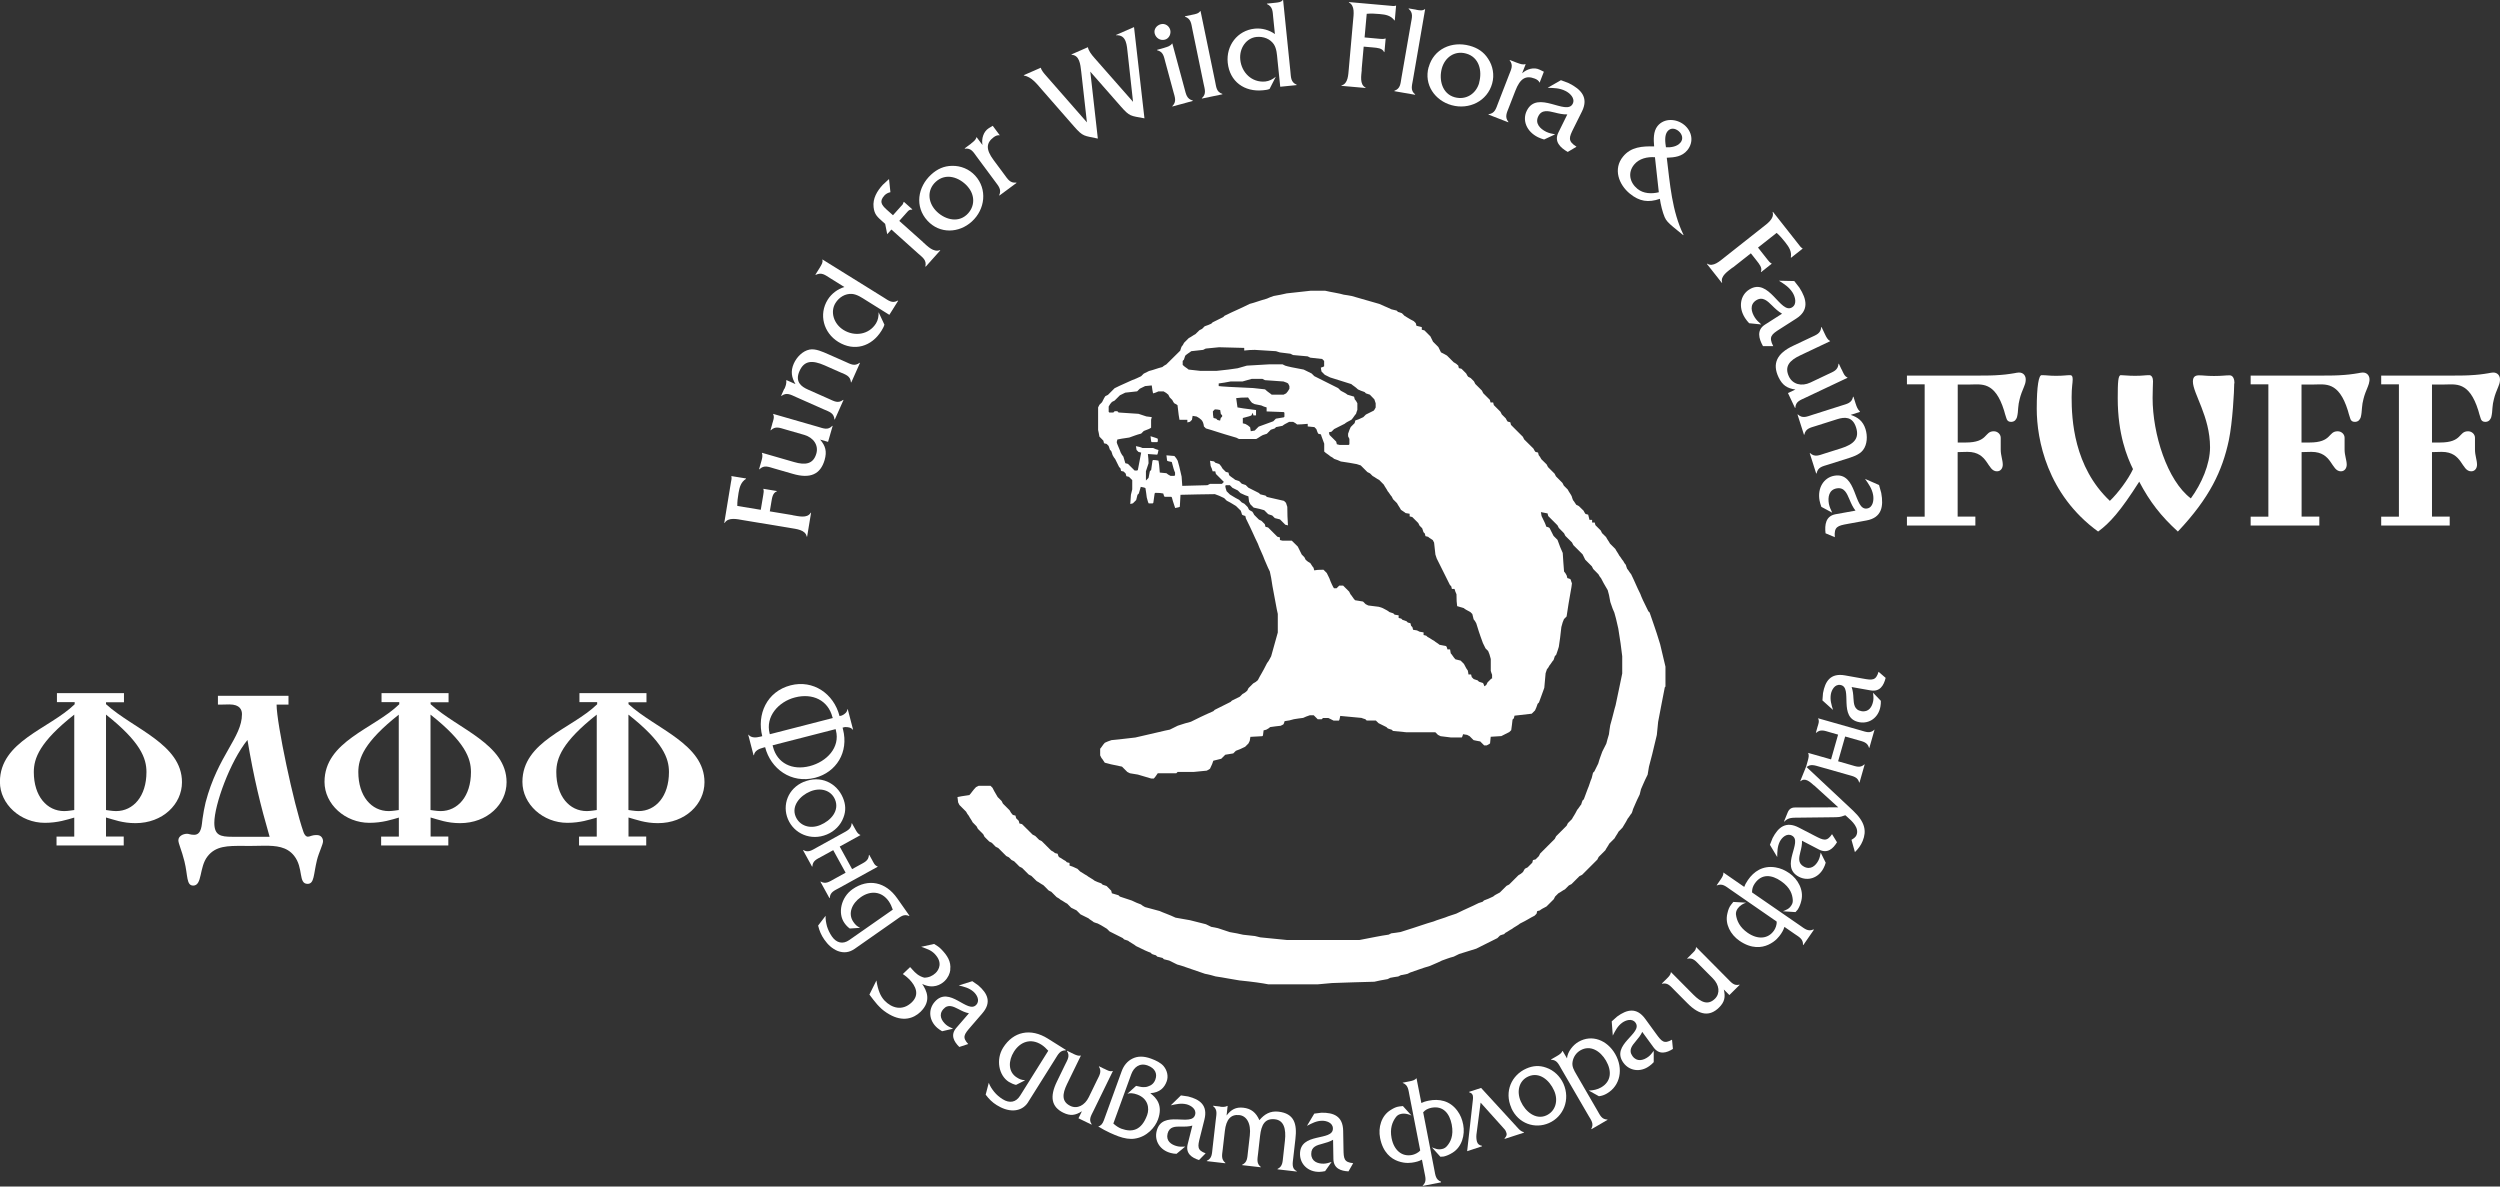 <?xml version="1.0" encoding="UTF-8"?> <svg xmlns="http://www.w3.org/2000/svg" xmlns:xlink="http://www.w3.org/1999/xlink" id="Layer_1" viewBox="0 0 512 243"><rect x="0" y="0" width="512" height="243" fill="#333333" stroke="none"/><defs><style>.cls-1{clip-path:url(#clippath);}.cls-2{fill:none;}.cls-2,.cls-3{stroke-width:0px;}.cls-4{clip-path:url(#clippath-1);}.cls-3{fill:#fff;}</style><clipPath id="clippath"><rect class="cls-2" y="0" width="512" height="243"></rect></clipPath><clipPath id="clippath-1"><rect class="cls-2" y="0" width="512" height="242.877"></rect></clipPath></defs><g class="cls-1"><g class="cls-4"><path class="cls-3" d="M305.462,138.94c-.268.269-.537.538-.806.807-.084.168-.168.352-.269.537-.134.084-.269.185-.403.269-.09-.358-.18-.582-.269-.672-.269-.084-.538-.185-.824-.269-.084-.084-.168-.168-.268-.269-.269-.084-.538-.168-.807-.269-.134-.134-.269-.268-.403-.403-.034-.168-.084-.353-.135-.538h-.537c-.034-.268-.068-.537-.135-.806-.168-.179-.431-.633-.79-1.361-.218-.219-.453-.437-.672-.672-.353-.085-.722-.185-1.075-.269-.404-.404-.672-.958-.958-1.227-.034-.269-.084-.538-.135-.807h-.537c-.09-.358-.179-.582-.269-.672-.454-.084-.891-.168-1.361-.269-.269-.269-.807-.537-1.093-.806-.537-.269-.806-.538-1.361-.807-.084-.084-.168-.151-.268-.252-.169-.033-.353-.084-.538-.134v-.538c-.269-.034-.538-.084-.807-.134-.168-.085-.353-.169-.538-.269-.268-.034-.537-.084-.806-.135-.034-.185-.084-.353-.135-.538-.084-.084-.168-.168-.268-.268-.034-.168-.084-.353-.135-.538-.168-.034-.353-.084-.538-.135-.084-.084-.168-.168-.268-.268-.269-.084-.538-.168-.807-.269-.084-.084-.168-.185-.269-.269-.185-.034-.353-.084-.538-.135v-.537c-.268-.034-.537-.084-.823-.135-.084-.084-.168-.168-.269-.269-.269-.084-.538-.168-.806-.268-.18-.18-.633-.449-1.362-.807-.268-.084-.537-.168-.806-.269-.723-.084-1.429-.168-2.151-.269-.168-.084-.353-.168-.538-.269-.168-.168-.353-.352-.538-.537-.537-.084-1.075-.168-1.63-.269-.403-.403-.672-.958-.941-1.227-.084-.168-.168-.353-.268-.538-.404-.403-.824-.806-1.227-1.226h-.807c-.168.168-.353.353-.537.537h-.538c-.135-.134-.672-1.226-.941-2.033-.168-.353-.353-.722-.538-1.092-.218-.219-.454-.454-.672-.672-.907,0-1.54.045-1.899.134-.034-.168-.067-.353-.134-.538-.269-.268-.538-.806-.672-.957-.359-.18-.673-.404-.942-.673-.084-.168-.168-.352-.268-.537l-.538-.538c-.269-.538-.538-1.092-.807-1.63-.403-.386-.806-.79-1.226-1.21h-1.899c-.168-.033-.353-.084-.538-.134v-.538c-.168-.034-.353-.084-.521-.134-.622-.622-1.26-1.261-1.899-1.899-.168-.034-.353-.084-.537-.135-.034-.168-.084-.353-.135-.537-.218-.219-.454-.437-.672-.673-.168-.067-.353-.168-.538-.268-.319-.32-.622-.622-.958-.958-.179-.359-.313-.583-.403-.672-.358-.18-.582-.314-.672-.404-.067-.168-.168-.353-.269-.538-.218-.218-.437-.453-.672-.672-.168-.084-.353-.168-.538-.269-.168-.168-.353-.352-.538-.537-1.092-.538-1.361-.807-1.898-1.093-.219-.218-.437-.436-.673-.672-.179-.537-.268-.901-.268-1.092,0,0,.084-.084.134-.135h.807c.168.168.353.353.537.538.353.168.723.353,1.093.538.168.185.352.353.537.538.728.358,1.272.582,1.63.672.034.353.084.723.135,1.092.084.168.185.353.269.538.218.218.453.437.672.672.907.179,1.63.359,2.167.538.269.269.538.538.807.806.269.068.538.168.823.269.169.168.353.353.538.538.353.084.706.168,1.059.269.353.353.722.722,1.092,1.092.168.034.353.067.538.135-.09-1.266-.135-2.532-.135-3.798-.084-.269-.168-.538-.268-.824-.135-.134-.269-.268-.404-.403-1.159-.269-2.319-.538-3.512-.806-.084-.084-.168-.168-.269-.269-.353-.084-.722-.168-1.092-.269-.084-.084-.168-.168-.269-.269-.722-.353-1.428-.723-2.167-1.092-.169-.168-.353-.353-.538-.538-.269-.084-.538-.185-.807-.269-.168-.168-.353-.353-.538-.538-.268-.084-.537-.168-.823-.269-.269-.269-.807-.538-1.227-.941-.033-.168-.084-.353-.134-.538-.168-.034-.353-.084-.538-.134-.218-.218-.437-.437-.672-.672-.179-.358-.403-.672-.672-.941-.269-.084-.538-.168-.807-.269-.084-.084-.168-.168-.269-.269-.268-.034-.537-.084-.823-.134.034.353.084.723.135,1.075.179.358.313.723.403,1.092h.538c.033.168.084.353.134.538.538.538,1.092,1.075,1.63,1.63-.134.134-.269.269-.403.403h-2.437c-.168.084-.353.168-.538.269-1.714.034-3.411.084-5.142.135-.033-.622-.084-1.26-.134-1.899-.359-1.624-.627-2.711-.807-3.26-.179-.358-.403-.678-.672-.958-.538-.034-1.092-.084-1.63-.134.034.353.084.723.135,1.092.089.09.408.179.957.269.269,1.087.493,1.809.673,2.168v.538s-.084.084-.135.134h-.806c-.359-.179-.633-.358-.824-.538-.437-.034-.89-.084-1.361-.135-.09-1.266-.179-2.078-.269-2.437-.358-.09-.722-.135-1.092-.135,0,0-.084.084-.135.135-.084.622-.168,1.26-.268,1.899-.084.084-.168.168-.269.269-.084.454-.168.891-.269,1.361-.168.168-.353.353-.538.538v-1.899c.168-.538.353-1.092.538-1.63,0-.538-.045-1.171-.135-1.899.622.034,1.261.084,1.899.135.09-.09.18-.409.269-.958-.358-.09-.722-.224-1.092-.403h-2.168c-.358-.168-.812-.297-1.361-.386.034.252.084.521.135.79.134.135.268.269.403.403.168.034.353.067.538.135-.219,1.159-.437,2.353-.673,3.529-.033.034-.084.084-.134.134h-.538c-.437-.454-.89-.891-1.361-1.361-.168-.034-.353-.084-.538-.134-.134-.437-.268-.891-.403-1.361-.179-.179-.358-.448-.538-.807-.269-.807-.823-1.882-.823-2.151.034-.168.084-.353.134-.538.359-.09,1.171-.224,2.437-.403.823-.269,1.361-.538,2.437-.807.168-.168.352-.353.537-.538.807-.269,1.361-.538,1.496-.672v-1.63c.033-.168.084-.353.134-.538-.353-.034-.722-.084-1.092-.135-.538-.168-1.092-.353-1.63-.538-1.361-.084-2.722-.168-4.067-.269-.067-.084-.168-.168-.268-.269h-.538s-.168.168-.269.269h-.823s-.084-.084-.135-.134v-1.092c.179-.358.403-.672.672-.941.168-.084.353-.185.538-.269.353-.353.723-.723,1.092-1.092.353-.168.723-.353,1.093-.538.806-.084,1.63-.168,2.436-.269.168-.168.353-.353.538-.538.353-.168.722-.353,1.092-.538.454-.034.891-.084,1.361-.134.09.728.179,1.272.269,1.63.359-.09.723-.224,1.092-.403h1.076c.358.179.678.403.958.672.084.168.168.353.269.538.168.168.352.353.537.538.179.358.314.583.404.672.358.179.582.314.672.403.179,1.624.313,2.621.403,2.991h1.613v.538c.168-.034.353-.084.538-.134.134-.135.269-.269.403-.403.034-.269.084-.538.135-.807.268.034.537.084.823.134.358.179.678.403.958.672.28.269.459.723.538,1.361.134.134.268.269.403.403,1.899.538,2.436.807,6.234,1.899.168.084.353.168.538.269h3.529c.537-.269.806-.538,1.361-.807.269-.084.538-.168.823-.269.269-.269.538-.538.807-.823.269-.084.538-.168.806-.269.084-.084.168-.168.269-.269.437-.084.891-.168,1.328-.269.179-.179.633-.448,1.361-.807h.806c.359.179.633.358.824.538.538,0,1.26-.045,2.168-.134v.538c.437.034.89.084,1.361.134.134.135.269.269.403.403.179.549.314.868.403.958.168.034.353.084.538.134.134.538.403,1.075.672,1.899v1.613c.403.403.958.672,1.227.958.358.179.627.358.806.538.549.179,1.003.358,1.362.538,1.265.179,2.352.358,3.26.538.268.084.537.168.823.269.437.454.891.891,1.361,1.361.168.067.353.168.538.269.168.168.353.353.538.538.52.269.789.538,1.344.807.302.319.622.622.941.958.269.538.538.807.806,1.361.269.269.538.807.824,1.092.084.168.168.353.269.538.269.269.537.538.806.807.269.537.538.823.807,1.361.134.134.672.403.958.672.269.034.537.084.823.134v.538c.168.034.353.084.538.135.403.403.806.806,1.227,1.226.084.168.168.353.268.538.168.168.353.353.538.538.084.269.168.537.269.806.084.084.168.168.269.269.033.168.084.353.134.538.168.034.353.084.538.134.269.269.823.538.958.672.084.169.168.353.269.521.084.807.168,1.63.269,2.437.084.269.168.538.268.807.891,1.798,1.798,3.596,2.706,5.427.084.084.185.185.269.269.033.168.067.353.134.538h.538c.09.358.224.722.403,1.092,0,1.087.045,1.899.135,2.437.453.134.89.269,1.361.403.179.179.627.448,1.344.807.134.134.269.268.403.403.084.353.168.722.269,1.092.179.179.359.448.538.807.823,2.722,1.092,3.243,1.361,4.049.168.353.353.723.538,1.093.168.168.353.353.538.537.179.359.358.902.537,1.63v2.437c.067.269.168.538.269.807v.823M250.278,85.335s-.168.185-.269.269c-.033.168-.084.353-.134.538-.168-.034-.353-.084-.538-.134-.084-.084-.168-.168-.269-.269-.168-.034-.353-.084-.537-.134-.09-.358-.135-.812-.135-1.361.135-.135.269-.269.403-.403.359,0,.723.045,1.093.134.033.269.084.538.134.807.084.084.168.185.269.269v.269M249.589,79.067v-.538c.728-.09,1.541-.224,2.437-.403h2.436c.622-.168,1.261-.353,1.899-.538h2.168c.168.084.353.168.538.269,1.26.084,2.52.168,3.781.269.537.179.857.314.957.403.084.185.168.353.269.538v.538c-.179.358-.403.678-.672.958-.168.084-.353.168-.538.269h-2.419c-.269-.269-.807-.538-1.361-1.092-.807-.084-1.63-.168-2.437-.269-4.156-.179-6.509-.314-7.058-.403ZM257.235,85.067v-1.092c-2.173-.269-3.439-.448-3.798-.538-.084-.622-.168-1.26-.268-1.899.537-.09,1.349-.134,2.436-.134.135.134.403.689.807,1.092.168.084.353.168.537.269.437.084.891.168,1.362.269.358.179.722.314,1.092.403v.823c1.159.034,2.319.084,3.512.134.033.034.084.084.134.134v.807s-.084.084-.134.135c-.521.084-1.059.185-1.613.269-.168.168-.353.353-.538.538-.823.269-1.361.538-2.991,1.092-.269.269-.538.538-.807.807-.269.034-.537.084-.806.134-.034-.269-.084-.538-.135-.807-.269-.269-.588-.493-.958-.672-.168-.034-.353-.084-.537-.134v-1.092c1.086-.269,1.674-.448,1.764-.538.084-.185.168-.353.269-.538.034.168.084.353.134.538h.538ZM281.752,83.42c-.179.358-.314.583-.403.672-.521.269-1.076.538-1.613.807-.168.168-.353.353-.538.538-.728.358-1.272.583-1.63.672-.034.168-.084.353-.135.538-.268.269-.537.538-.806.807-.179.358-.359.812-.538,1.361v.538c.084.168.168.353.269.538v1.092s-.067.084-.134.134h-1.899c-.168-.034-.353-.084-.538-.134-.034-.168-.084-.353-.134-.538-.437-.454-.891-.891-1.362-1.361-.033-.168-.084-.353-.134-.538.168-.034.353-.084.538-.134.168-.185.353-.353.537-.538.723-.353,1.429-.723,2.168-1.092.179-.179.633-.448,1.361-.807.404-.403.672-.958.958-1.227.067-.269.168-.538.269-.807v-1.361c-.179-.358-.358-.627-.538-.807-.033-.168-.084-.353-.134-.538-.454-.135-.891-.269-1.361-.403-.18-.179-.633-.448-1.361-.807-.168-.168-.353-.353-.538-.538-1.63-.823-3.26-1.63-4.89-2.453-.168-.168-.353-.353-.538-.538-.538-.269-1.092-.538-1.63-.806-1.994-.358-3.26-.627-3.797-.807-.169-.084-.353-.168-.538-.269h-2.689c-1.529.084-3.058.168-4.621.269-.622.168-1.26.353-1.899.538-1.086.179-2.532.358-4.335.538h-3.26c-.807-.084-1.63-.185-2.437-.269-.269-.269-.823-.538-1.21-.958v-.807s.152-.168.252-.269c.084-.269.168-.538.269-.807.404-.403.958-.672,1.227-.924.807-.084,1.63-.168,2.437-.269.168-.084.352-.168.537-.269.891-.084,1.798-.168,2.723-.269,1.697.034,3.428.084,5.158.134v.538c.728-.09,1.451-.134,2.168-.134,1.428.084,2.89.168,4.335.269.253.084.521.151.79.252.723.084,1.429.168,2.168.269.168.067.353.168.538.269.991.084,1.983.168,2.991.269.168.067.353.168.538.269.806.084,1.629.168,2.436.269.135.135.269.269.403.403v1.092c-.089.09-.313.179-.672.269.034.269.067.538.135.806.218.218.453.454.672.672.353.185.722.353,1.092.538,1.428.437,2.89.891,4.335,1.361.269.269.807.538,1.362,1.092.358.179.812.358,1.361.538,0,0,.168.168.269.269.268.084.537.168.806.269.303.319.622.622.924.958.084.269.168.538.269.807v.807M341.087,140.604v-4.067c-.37-1.546-.739-3.075-1.092-4.604-1.059-3.512-1.345-4.05-2.151-6.487-.101-.1-.202-.201-.269-.268-.908-1.804-1.451-2.98-1.63-3.529-.824-1.63-1.092-2.437-1.899-4.067-.269-.269-.538-.823-.807-1.092-.1-.269-.201-.538-.268-.807-.18-.179-.359-.448-.538-.806-.269-.269-.538-.807-.807-1.093-.269-.537-.537-.823-.806-1.361-.37-.369-.74-.739-1.093-1.092-.268-.521-.537-.79-.806-1.344-.269-.269-.538-.538-.824-.807-.1-.201-.201-.37-.268-.538-.37-.369-.74-.739-1.093-1.092-.05-.185-.101-.37-.134-.538h-.538v-.537h-.538c-.1-.37-.184-.74-.268-1.076-.185-.05-.37-.101-.538-.134-.09-.09-.224-.314-.403-.672-.337-.336-.639-.639-.958-.941-.202-.101-.37-.202-.538-.269-.134-.135-.403-.672-.672-.958-.101-.269-.202-.538-.269-.807-.269-.537-.538-.806-.807-1.361-.268-.269-.537-.537-.806-.806-.101-.185-.202-.37-.269-.538-.454-.47-.891-.907-1.344-1.361-.101-.202-.202-.37-.269-.538-.471-.47-.908-.907-1.361-1.361-.101-.202-.185-.37-.269-.538-.37-.37-.74-.739-1.093-1.075-.179-.358-.358-.633-.537-.823-.051-.185-.101-.37-.135-.538-.201-.067-.369-.101-.537-.135-.09-.09-.224-.314-.404-.672-.638-.639-1.277-1.26-1.899-1.882-.1-.202-.184-.37-.268-.538-.824-.807-1.63-1.63-2.437-2.437-.05-.185-.101-.37-.134-.538-.185-.05-.37-.101-.538-.134-.09-.09-.224-.314-.403-.672-.269-.269-.538-.538-.807-.807-.101-.185-.202-.37-.269-.538-.47-.47-.907-.907-1.361-1.361-.05-.202-.101-.37-.134-.538h-.538c-.067-.185-.101-.37-.135-.538-.47-.47-.907-.907-1.361-1.361-.101-.202-.201-.37-.269-.538-.47-.47-.907-.907-1.361-1.361-.101-.202-.185-.37-.269-.538-.235-.235-.47-.47-.672-.672-.168-.101-.353-.202-.521-.269-.089-.09-.224-.314-.403-.672-.336-.336-.639-.638-.958-.958-.185-.05-.369-.101-.538-.134-.067-.202-.1-.37-.134-.538-.269-.269-.582-.493-.941-.672-.47-.47-.907-.907-1.361-1.361-.403-.235-.807-.454-1.227-.655-.201-.37-.369-.739-.537-1.092-.37-.37-.74-.739-1.093-1.092-.185-.37-.369-.739-.537-1.092-.404-.403-.807-.807-1.227-1.227-.202-.051-.37-.101-.538-.135v-.538c-.37-.101-.739-.202-1.092-.269-.067-.185-.101-.37-.135-.538-.134-.134-.268-.269-.403-.403-1.075-.538-1.361-.807-1.899-1.092-.201-.185-.369-.37-.537-.538-.269-.101-.538-.202-.807-.269-.101-.101-.202-.202-.269-.269-.37-.101-.739-.185-1.092-.269-1.092-.538-1.899-.806-2.437-1.092-1.899-.538-3.797-1.075-5.679-1.63-.538-.101-1.093-.202-1.63-.269-.807-.269-2.723-.538-3.798-.807h-2.991c-1.63.185-3.26.37-4.89.538-.728.179-1.625.358-2.689.538-.538.179-.991.358-1.361.538-1.899.538-2.437.807-3.529,1.075-2.168,1.092-2.991,1.361-5.159,2.437-.1.101-.201.202-.268.269-.74.37-1.462.739-2.168,1.075-.101.101-.202.202-.269.269-.359.179-.812.358-1.361.538-.202.202-.37.37-.538.538-.202.101-.37.185-.538.269-.269.269-.537.538-.823.806-.538.269-.807.538-1.361.807-.336.336-.639.639-.958.958-.168.358-.342.627-.521.806-.101.269-.202.538-.269.807-.958.958-1.899,1.899-2.856,2.823-.359.179-.628.358-.807.538-1.092.269-1.63.538-2.722.807-.37.185-.74.37-1.093.538-.201.202-.369.37-.537.538-.728.358-1.361.633-1.899.823-1.092.538-1.899.807-3.529,1.63-.47.47-.907.907-1.361,1.361-.202.101-.37.202-.538.269-.089.09-.313.499-.672,1.227-.202.185-.37.37-.538.538-.1.202-.201.37-.269.538v4.621c.101.47.202.907.269,1.361.269.269.538.538.807.823.05.185.101.37.134.538.202.05.37.101.538.134.134.135.269.269.403.403.101.269.185.538.269.79.101.101.202.185.269.269.101.269.202.538.269.807.179.358.358.633.538.823.269.538.537,1.075.806,1.63.101.101.202.202.269.269.051.202.101.37.135.538.201.067.369.101.537.135.135.134.269.269.404.403.05.202.1.37.134.538.185.05.37.101.538.134.235.235.47.47.672.672v1.899c-.101.369-.185.739-.269,1.092-.05.638-.101,1.277-.134,1.899.184-.067.369-.101.537-.135.236-.235.471-.47.672-.672.101-.37.202-.739.269-1.075l.269-.269c.135-.471.269-.908.404-1.361.537.09.857.179.957.269.101.638.202,1.277.269,1.898.179.729.314,1.137.404,1.227h.806s.101-.101.135-.134c.1-.639.201-1.277.268-1.899.051-.067.101-.101.135-.135.728,0,1.271.045,1.63.135.089.358.179.582.269.672h1.361l.134.134c.269,1.093.538,1.63.672,2.168.549-.089.869-.179.958-.269.051-.806.101-1.63.135-2.436,2.352-.068,4.688-.101,7.04-.135.549.18,1.182.448,1.899.807.202.202.37.37.538.538,1.092.537,1.361.806,1.899,1.092.336.336.638.638.958.941.101.269.201.538.269.823.089.09.313.18.672.269.05.202.101.37.134.538,1.361,2.722,1.63,3.529,2.437,5.142.269.823,1.092,2.436,1.361,3.26.269.538.538,1.361,1.092,2.436.179.729.359,1.726.538,2.992.538,2.705.823,4.621,1.092,5.696v3.798c-.47,1.63-.907,3.26-1.361,4.873-.358.717-.633,1.171-.823,1.361-1.076,2.168-1.361,2.437-1.899,3.529-.269.269-.588.493-.958.672l-.958.958c-.101.185-.202.37-.269.538-.269.268-.588.492-.958.672-.201.185-.369.369-.537.537-.538.269-1.093.538-1.63.807-.101.101-.185.202-.269.269-1.092.538-2.168,1.092-3.26,1.63-.101.101-.185.185-.269.269-.538.269-1.361.537-4.604,2.167-.728.18-1.625.449-2.689.807-.538.269-1.092.538-1.63.807-1.361.252-2.168.521-7.058,1.613-1.63.201-3.26.37-4.889.538-.549.179-1.003.358-1.362.537-.403.404-.672.941-.957,1.227v1.361c.1.202.201.37.268.538.269.269.538.823.673.958.549.179,1.725.448,3.528.806.37.37.74.74,1.093,1.092.201.101.369.202.537.269.538.101,1.093.185,1.63.269.908.269,1.815.538,2.723.807h.537c.404-.403.673-.941.807-1.076h3.798l.269-.269h3.243c.907-.1,1.815-.184,2.722-.268.358-.18.582-.314.672-.404.359-.728.583-1.271.672-1.63.538-.134,1.092-.269,1.63-.403.269-.269.538-.538.824-.823.537-.101,1.092-.185,1.63-.269.201-.202.369-.37.537-.538.538-.179,1.171-.454,1.899-.823.235-.236.471-.471.672-.672.101-.185.202-.37.269-.538.051-.269.101-.538.135-.824.823-.05,1.63-.1,2.436-.134.051-.067.101-.101.135-.134.067-.37.1-.723.134-1.059.202-.051.37-.101.538-.135.358-.179.627-.358.806-.537.723-.101,1.429-.202,2.151-.269l.538-.269c.09-.09.179-.314.269-.672.728-.09,1.361-.224,1.899-.403.638-.101,1.277-.202,1.899-.269.358-.18.812-.359,1.361-.538h.806c.269.269.555.538.824.823h.806c.101-.1.202-.201.269-.269h1.092c.37.202.74.37,1.076.538h1.092c.09-.089.179-.409.269-.958,1.462.135,2.907.269,4.335.404.269.101.538.201.807.269l.269.268h1.882c.185.185.37.37.538.538.537.269,1.092.538,1.63.807.1.101.184.201.268.269.269.1.538.201.807.268.101.101.185.168.269.253.907.1,1.815.184,2.705.268h5.966l.537.538c.202.101.37.202.538.269.74.101,1.445.185,2.168.269h2.168c.089-.09.179-.314.268-.672.269.05.538.1.824.134.168.101.353.202.521.269.269.269.538.538.806.807.471.1.908.201,1.362.268.268.269.537.538.806.807h.538c.358-.179.582-.314.672-.403.05-.471.101-.908.134-1.361.74-.051,1.446-.101,2.168-.135.538-.269,1.092-.538,1.63-.823.135-.135.269-.269.403-.387.101-.739.202-1.462.269-2.167.101-.101.185-.202.269-.269.051-.202.101-.37.135-.538,1.176-.134,2.369-.269,3.528-.403.236-.236.471-.471.673-.672.179-.359.358-.813.537-1.362.101-.1.185-.201.269-.268.269-.807.538-1.362,1.092-2.992.101-1.008.185-1.999.269-2.991.101-.269.185-.537.269-.806.179-.18.359-.448.538-.807.269-.269.538-.823.823-1.092.101-.269.185-.538.269-.807.101-.101.185-.201.269-.269.202-.537.37-1.075.538-1.63.179-1.086.353-2.436.521-4.049.179-.728.358-1.272.537-1.63.185-.185.37-.37.538-.538.538-3.798,1.092-6.234,1.092-6.789-.1-.269-.201-.538-.269-.806-.089-.09-.313-.18-.672-.269-.05-.202-.1-.37-.134-.538-.179-.358-.359-.627-.538-.807-.101-1.277-.201-2.537-.269-3.797-.347-.728-.705-1.625-1.075-2.689-.269-.269-.538-.538-.807-.807-.269-.537-.537-1.092-.823-1.63-.09-.089-.314-.179-.672-.268-.09-.359-.409-1.081-.958-2.168-.051-.269-.101-.538-.135-.807.471.101.908.185,1.362.269.05.202.1.37.134.538.639.638,1.277,1.277,1.899,1.899.101.201.202.369.269.537.369.37.722.74,1.075,1.093.101.185.185.369.269.537.471.454.907.891,1.361,1.345.101.201.185.369.269.538.639.638,1.277,1.277,1.899,1.898.185.37.37.74.538,1.093.47.47.907.907,1.361,1.361.101.201.201.369.269.537.369.37.739.74,1.075,1.093.179.358.359.627.538.806.823,1.63,1.092,1.899,1.361,2.437.179.538.358,1.35.538,2.436.358,1.087.633,1.81.823,2.168.179.549.448,1.636.807,3.26.358,2.162.627,4.056.806,5.68v3.529c-.538,2.436-.806,4.066-1.361,6.52-.269.823-.538,2.167-1.092,4.066-.101.639-.202,1.261-.269,1.882-.202.639-.37,1.277-.538,1.899-.269.538-.538,1.092-.823,1.63-.269.807-.538,1.361-.824,2.437-.268.537-.537,1.092-.806,1.63-.101.1-.202.201-.269.269-.101.369-.202.739-.269,1.092-.269.538-.538,1.63-.806,2.168-.269.806-.538,1.361-.807,2.167-.101.101-.202.202-.269.269-.101.269-.202.538-.269.807-.269.269-.538.806-.823,1.092-.538,1.092-.807,1.361-1.076,1.899-.269.269-.537.538-.823.823-.101.202-.185.37-.269.538-.722.722-1.428,1.428-2.151,2.151-.101.201-.185.369-.269.538l-2.991,2.991c-.101.201-.201.369-.269.537-.235.236-.47.471-.672.673-.185.05-.369.1-.538.134-.067.202-.1.37-.134.538-.336.336-.639.638-.958.958-.201.1-.369.184-.538.268-.089.09-.224.314-.403.673-.269.268-.582.492-.941.672-.638.638-1.277,1.277-1.899,1.899-.185.1-.369.201-.537.268-.471.471-.908.908-1.362,1.362-.728.358-1.181.632-1.361.823-.728.358-1.361.627-1.898.806-.101.101-.185.202-.269.269-.269.101-.538.185-.824.269-1.63.824-2.42,1.092-4.587,2.168-.538.185-1.092.37-1.63.538-.538.269-2.437.789-2.991,1.058-1.899.538-2.437.807-6.789,2.168-.639.101-1.277.202-1.899.269-.185.101-.37.202-.538.269-1.899.269-2.991.537-5.948,1.092h-14.922c-1.798-.185-3.613-.37-5.411-.538-.37-.101-.739-.201-1.092-.269-.824-.1-1.63-.184-2.437-.268-.728-.18-1.636-.359-2.722-.538-.824-.269-1.63-.538-2.437-.807-.47-.101-.907-.201-1.361-.269-.37-.184-.739-.369-1.092-.537-1.092-.269-2.168-.538-3.26-.824-.992-.168-1.983-.353-2.958-.521-1.092-.537-2.722-1.092-3.26-1.361-1.008-.269-1.999-.538-2.991-.806-.358-.18-.633-.359-.823-.538-.538-.179-1.171-.448-1.899-.807-.807-.269-1.63-.537-2.436-.806-.101-.101-.185-.202-.269-.269-.471-.135-.908-.269-1.361-.403-.051-.202-.101-.37-.135-.538-.336-.336-.638-.639-.958-.958-.269-.101-.537-.185-.806-.269-.101-.101-.185-.201-.269-.269-.549-.179-1.003-.358-1.361-.537-.269-.269-1.345-.807-1.613-1.076-.538-.269-.824-.538-1.362-.823-.201-.185-.369-.37-.537-.538-.728-.359-1.272-.583-1.63-.672v-.538c-.185-.067-.37-.101-.538-.134-.101-.101-.185-.202-.269-.269-.538-.269-.807-.538-1.361-.807-.09-.089-.179-.313-.269-.672-.202-.05-.37-.101-.538-.134-.179-.18-.448-.359-.806-.538-.639-.639-1.277-1.277-1.899-1.899-.202-.101-.37-.202-.538-.269-.269-.269-.538-.538-.806-.806-.202-.101-.37-.185-.538-.269-.739-.723-1.462-1.429-2.168-2.151-.201-.067-.37-.101-.538-.135-.067-.201-.1-.369-.134-.537-.202-.185-.37-.37-.538-.538-.05-.202-.101-.37-.134-.538-.202-.067-.37-.101-.538-.134-.269-.269-.493-.588-.672-.958-.471-.471-.907-.907-1.361-1.361l-.269-.538c-.269-.269-.538-.538-.807-.806-.268-.538-.537-.824-1.058-1.899-.135-.135-.269-.269-.404-.404h-2.436c-.185.101-.37.202-.538.269-.672.672-.958,1.227-1.361,1.63-1.266.179-2.078.314-2.437.404.051.369.101.739.135,1.092.101.185.202.369.269.537.47.471.907.908,1.361,1.362.179.358.358.633.538.823.268.538.537.807.806,1.361.269.269.538.555.807.824.101.168.201.352.269.52.369.37.739.74,1.092,1.093.101.185.202.369.269.537.336.337.638.639.958.958.201.101.369.202.537.269.269.269.538.538.79.807.202.101.37.201.538.269.538.537,1.092,1.092,1.63,1.63.201.1.37.184.538.268.201.185.369.37.537.538.202.101.37.185.538.269.37.37.739.739,1.092,1.092.185.101.37.185.538.269.47.471.907.908,1.361,1.361l.538.269c.37.37.739.739,1.092,1.076.538.268.807.537,1.361.823.37.37.74.739,1.092,1.092.202.101.37.185.538.269.37.37.74.739,1.092,1.092.359.18.628.359.807.538.538.269.807.538,1.361.807.269.269.538.537.807.823.369.185.739.37,1.092.538l.823.823c.538.269,1.093.538,1.63.807.252.269.79.521,1.076.79.269.1.538.201.806.268,1.093.538,1.362.807,1.899,1.093.202.185.37.369.538.537.907.471,1.815.908,2.705,1.362.101.1.202.184.269.268.269.101.538.185.807.269.269.269,1.361.807,1.63,1.093,1.445.728,2.442,1.181,2.991,1.361.101.1.185.201.269.268.269.101.538.202.823.269.101.101.202.202.269.269.37.101.739.185,1.092.269.101.101.202.202.269.269.37.101.74.202,1.092.269.538.269,1.076.538,1.63.806,1.093.269,1.614.538,5.68,1.899.908.179,1.63.359,2.168.538,1.899.269,2.991.538,4.89.823,2.705.269,4.604.538,5.965.807h10.015c1.009-.101,2-.185,2.992-.269,2.89-.101,5.78-.202,8.67-.269.729-.179,1.636-.358,2.723-.537.201-.101.369-.202.537-.269.538-.101,1.093-.202,1.63-.269.185-.101.37-.185.538-.269.471-.101.907-.185,1.361-.269.185-.101.37-.185.538-.269,1.63-.538,2.168-.806,4.066-1.361.538-.269,1.362-.538,2.437-1.092.807-.269,1.361-.538,2.437-.807.369-.201.739-.369,1.092-.538,1.176-.369,2.352-.739,3.512-1.092,1.462-.739,2.907-1.462,4.335-2.167.185-.202.37-.37.538-.538.269-.101.538-.202.823-.269.101-.101.202-.185.269-.269.538-.269.824-.538,1.361-.807.269-.268,1.362-.806,1.63-1.092,1.63-.79,1.899-1.075,2.992-1.613.134-.134.268-.269.403-.403.05-.202.101-.37.134-.538.185-.05.37-.101.538-.134.179-.18.633-.449,1.361-.807l1.496-1.496c.1-.201.185-.369.269-.537.235-.236.47-.471.672-.672.537-.269.789-.538,1.344-.807.269-.269.538-.538.807-.807.201-.1.369-.201.537-.268.538-.538,1.093-1.093,1.63-1.63.185-.101.37-.185.538-.269,1.042-1.042,2.101-2.101,3.126-3.126.1-.202.201-.37.268-.538.471-.47.908-.907,1.362-1.361.268-.537.537-.823.806-1.361.37-.37.74-.739,1.092-1.092.269-.538.538-.807.807-1.361.269-.269.538-.538.807-.824.268-.521.537-.789,1.092-1.882.269-.269.538-.823.806-1.092.101-.269.202-.538.269-.823.269-.538.538-1.361,1.361-2.991.101-.37.202-.74.269-1.093.269-.537.538-1.361,1.361-2.974.101-.538.185-1.092.269-1.63.359-1.266.896-3.434,1.613-6.503.101-.908.185-1.798.269-2.689.538-2.991.807-4.066,1.361-7.057l.135-.168Z"></path><path class="cls-3" d="M235.894,90.561s-.084-.084-.134-.135c-.034-.353-.084-.723-.135-1.092.908.269,1.406.448,1.496.538v.538s-.084.084-.135.135h-1.092"></path><path class="cls-3" d="M11.578,171.338h3.63v-3.898c-1.445.42-3.378,1.075-6.033,1.075-4.957,0-9.192-3.798-9.192-8.385,0-8.335,10.133-10.856,15.308-15.897v-.437h-3.63v-1.848h13.729v1.882h-3.68v.386c5.596,5.092,15.56,8.167,15.56,15.981,0,4.487-3.932,8.385-9.528,8.385-2.655,0-4.453-.722-6.033-1.159v3.898h3.63v1.832h-13.762v-1.832M15.208,146.351c-7.091,5.595-8.284,8.939-8.284,11.762,0,4.957,2.689,7.999,6.234,7.999.773,0,1.966-.218,2.05-.218v-19.543ZM21.711,165.894c.084,0,1.277.218,2.05.218,3.546,0,6.234-3.042,6.234-7.999,0-2.823-1.193-6.15-8.284-11.762v19.543Z"></path><path class="cls-3" d="M38.263,170.75c.42,0,.723.218,1.496.218,1.579,0,1.546-2.1,1.714-3.243.168-1.193.387-2.386.638-3.411,2.521-9.629,7.444-13.292,7.444-18.048,0-.857-.387-1.999-2.571-1.999-.521,0-.992.033-1.58.033h-.773v-1.798h14.451v1.798h-2.437c0,3.849,3.512,20.434,5.512,26.114.084.252.387.941.891.941s.689-.336,1.832-.336c.941,0,1.277.722,1.277,1.277,0,.638-.857,2.302-1.244,3.848-.723,2.957-.521,4.873-1.916,4.873-1.966,0-.773-3.243-2.773-5.764-1.496-1.882-3.714-2.05-6.033-2.05-1.496,0-2.958.084-4.453.034-3.075,0-5.562-.034-7.259,2.184-1.714,2.218-1.025,5.949-2.907,5.949-1.445,0-1.075-2.05-1.798-4.957-.554-2.269-1.244-3.63-1.244-4.319,0-.89,1.025-1.327,1.714-1.327M55.218,171.372c-1.882-6.504-3.209-11.931-4.537-19.829-3.546,4.369-6.789,13.292-6.789,16.972,0,2.571,1.277,2.857,3.68,2.857h7.646Z"></path><path class="cls-3" d="M78.054,171.338h3.63v-3.898c-1.445.42-3.378,1.075-6.033,1.075-4.957,0-9.192-3.798-9.192-8.385,0-8.335,10.133-10.856,15.308-15.897v-.437h-3.63v-1.848h13.729v1.882h-3.68v.386c5.596,5.092,15.561,8.167,15.561,15.981,0,4.487-3.932,8.385-9.528,8.385-2.655,0-4.453-.722-6.033-1.159v3.898h3.63v1.832h-13.762v-1.832M81.684,146.351c-7.091,5.595-8.301,8.939-8.301,11.762,0,4.957,2.689,7.999,6.234,7.999.773,0,1.966-.218,2.05-.218v-19.543M88.17,165.894c.084,0,1.277.218,2.05.218,3.546,0,6.234-3.042,6.234-7.999,0-2.823-1.193-6.15-8.284-11.762v19.543Z"></path><path class="cls-3" d="M118.586,171.338h3.629v-3.898c-1.462.42-3.377,1.075-6.032,1.075-4.958,0-9.192-3.798-9.192-8.385,0-8.335,10.133-10.856,15.308-15.897v-.437h-3.629v-1.848h13.728v1.882h-3.68v.386c5.596,5.092,15.561,8.167,15.561,15.981,0,4.487-3.932,8.385-9.528,8.385-2.655,0-4.453-.722-6.033-1.159v3.898h3.63v1.832h-13.762v-1.832M122.215,146.351c-7.091,5.595-8.284,8.939-8.284,11.762,0,4.957,2.689,7.999,6.234,7.999.773,0,1.966-.218,2.05-.218v-19.543ZM128.718,165.894c.084,0,1.277.218,2.05.218,3.546,0,6.235-3.042,6.235-7.999,0-2.823-1.193-6.15-8.301-11.762v19.543h.016Z"></path><path class="cls-3" d="M390.541,107.651v-1.832h3.63v-27.104h-3.63v-1.798h15.006c1.193,0,2.605,0,4.234-.134.639-.034,1.278-.134,1.916-.218.303-.05.605-.084.857-.135.303-.05.605-.134.891-.134.907-.034,1.546.638,1.411,1.714-.033.387-.168.807-.336,1.193-.336.807-.689,1.664-.89,2.521-.168.605-.252,1.193-.303,1.798-.033.639-.084,1.277-.252,1.933-.168.437-.42.891-1.109.941-.773.05-.975-.42-1.109-.891-.168-.47-.303-.992-.42-1.412-1.882-6.066-4.655-5.344-6.974-5.344h-2.52v11.88h1.63c4.654,0,3.764-2.302,5.763-2.302.773,0,1.412.605,1.412,1.327v2.437c0,1.193.42,2.134.42,3.075,0,.723-.42,1.361-1.193,1.361-2.05,0-1.714-3.983-6.033-3.983-.521,0-1.546.05-2.016.05v13.208h3.629v1.831h-14.014v.017Z"></path><path class="cls-3" d="M457.572,78.463c0,1.496-.336,8.032-1.109,11.712-1.328,6.234-3.899,11.763-10.435,18.686-3.462-3.159-5.731-6.066-7.915-10.217-3.848,6.066-6.066,8.503-8.419,10.217-10.469-7.612-12.569-18.888-12.569-25.139,0-4.789.437-6.89.991-6.89,1.076,0,1.496.134,2.958.134,1.579,0,2.1-.134,2.856-.134.471,0,.555.336.555.907,0,.689-.218,1.546-.218,3.63,0,4.487.436,14.233,7.83,21.206,1.58-1.495,3.764-4.369,4.739-6.503-1.193-2.437-3.126-7.091-3.126-14.502,0-3.378.084-4.739.639-4.739.689,0,1.361.134,2.907.134,1.63,0,2.016-.134,2.907-.134.504,0,.773.554.773,1.244,0,.773-.084,1.664-.084,3.428,0,7.394,2.991,16.922,7.831,20.568,2.184-2.991,3.932-6.974,3.932-10.469,0-6.335-3.512-11.023-3.512-13.46,0-1.025.521-1.277,1.277-1.277.857,0,1.445.135,3.041.135,1.714,0,2.269-.135,3.21-.135.722,0,.991.807.991,1.664l-.05-.05v-.017Z"></path><path class="cls-3" d="M460.933,107.651v-1.832h3.629v-27.104h-3.629v-1.798h15.006c1.193,0,2.604,0,4.234-.134.639-.034,1.277-.134,1.933-.218.302-.05.605-.084.857-.135.302-.05.605-.134.89-.134.891-.034,1.546.638,1.412,1.714-.051.387-.168.807-.336,1.193-.336.807-.689,1.664-.891,2.521-.168.605-.252,1.193-.302,1.798-.051.639-.084,1.277-.252,1.933-.168.437-.437.891-1.109.941-.773.05-.992-.42-1.109-.891-.168-.47-.303-.992-.421-1.412-1.882-6.066-4.654-5.344-6.973-5.344h-2.521v11.88h1.63c4.655,0,3.764-2.302,5.781-2.302.773,0,1.411.605,1.411,1.327v2.437c0,1.193.437,2.134.437,3.075,0,.723-.437,1.361-1.193,1.361-2.05,0-1.714-3.983-6.033-3.983-.52,0-1.545.05-2.016.05v13.208h3.63v1.831h-14.032l-.033.017Z"></path><path class="cls-3" d="M487.668,107.651v-1.832h3.63v-27.104h-3.63v-1.798h15.006c1.193,0,2.604,0,4.234-.134.639-.034,1.277-.134,1.916-.218.303-.05.605-.084.857-.135.303-.05.605-.134.891-.134.89-.034,1.546.638,1.411,1.714-.033.387-.168.807-.336,1.193-.336.807-.689,1.664-.89,2.521-.169.605-.253,1.193-.303,1.798-.034.639-.084,1.277-.252,1.933-.168.437-.437.891-1.109.941-.773.05-.992-.42-1.109-.891-.168-.47-.303-.992-.42-1.412-1.882-6.066-4.655-5.344-6.974-5.344h-2.52v11.88h1.629c4.655,0,3.765-2.302,5.764-2.302.773,0,1.412.605,1.412,1.327v2.437c0,1.193.42,2.134.42,3.075,0,.723-.42,1.361-1.193,1.361-2.05,0-1.714-3.983-6.033-3.983-.504,0-1.529.05-1.999.05v13.208h3.629v1.831h-14.014l-.017.017Z"></path><path class="cls-3" d="M162.309,105.517c1.177.185,3.008.722,3.714-.504h.084l-.806,4.89h-.084c-.236-1.412-2.168-1.563-3.328-1.765l-9.729-1.613c-1.16-.202-3.025-.655-3.747.571h-.084l1.361-8.267c.084-.454.201-.874.101-1.244v-.084l2.991.487v.084c-1.042.655-1.328,1.697-1.53,2.89-.151.907-.268,1.798-.252,2.655l4.806.79.521-3.109c.068-.37.135-.79.017-1.109v-.084l2.739.454v.084c-.84.269-.974,1.361-1.109,2.167l-.319,1.916,4.671.773-.017.017Z"></path><path class="cls-3" d="M158.142,86.831c.185-.639.521-1.395.202-1.983v-.084l9.158,2.638c1.159.336,2.05.756,2.941-.185h.084l-.941,3.277-1.63-.47c1.109,1.294,1.428,2.42.924,4.184-.857,2.941-2.941,3.882-6.503,2.84l-3.848-1.109c-1.16-.336-2.05-.756-2.991.168h-.085l.471-1.647c.168-.571.319-1.193.118-1.647v-.084l6.587,1.899c2.302.672,3.932.437,4.554-1.731.487-1.68-.538-3.26-2.471-3.831l-3.848-1.109c-1.193-.336-2.05-.756-3.008.168h-.067l.37-1.311-.017.017Z"></path><path class="cls-3" d="M160.646,79.656c.235-.521.454-1.092.386-1.748l.034-.067,1.848.823c-.789-1.344-1.041-2.605-.352-4.184.588-1.327,1.798-2.605,3.243-2.89,1.243-.235,2.705.47,3.831.958l3.462,1.529c1.109.487,1.898,1.025,2.957.218l.067.034-1.781,3.999-.067-.034c-.118-1.311-1.076-1.563-2.151-2.033l-3.226-1.428c-2.555-1.126-4.201-1.008-5.159,1.159-.975,2.184.353,3.193,1.747,3.798l4.235,1.882c1.109.487,1.899,1.025,2.958.218l.067.034-1.781,3.999-.068-.034c-.117-1.328-1.075-1.563-2.184-2.05l-5.68-2.521c-1.109-.487-1.932-1.025-2.991-.235l-.067-.034.638-1.428.034.034Z"></path><path class="cls-3" d="M167.956,54.702c.302-.504.638-1.025.453-1.496l.034-.067,12.519,7.78c1.025.638,1.764,1.294,2.907.638l.067.05-1.798,2.873-4.739-2.958c-.89-.554-1.831-1.227-2.907-1.327-1.394-.101-2.655.689-3.394,1.882-1.092,1.764-.387,4.235,1.647,5.495,2.235,1.395,5.192,1.008,6.654-1.327.437-.706.555-1.462.538-2.302l1.193,2.554c-.134.454-.353.823-.605,1.244-2.016,3.243-5.579,4.319-8.872,2.268-2.992-1.865-4.017-5.612-2.135-8.637.773-1.227,2.034-2.184,3.412-2.588l-2.941-1.832c-1.008-.622-1.714-1.26-2.924-.655l-.067-.05.958-1.529v-.017Z"></path><path class="cls-3" d="M189.011,49.577c.958.857,2.151,2.151,3.495,1.647l.067.05-2.991,3.344-.067-.05c.286-1.294-.538-1.815-1.428-2.605l-5.529-4.957-.857.958-.42-2.117-.454-.403c-1.109-.991-1.747-1.479-1.915-3.008-.202-1.798.706-3.294,1.865-4.571l1.294-1.21.286,2.705c-.504.118-.874.302-1.227.672-1.042,1.159-.689,1.865.47,2.907l1.278,1.143,1.999-2.235.185-.454.05-.067,1.731,1.546-.05.067c-.403-.067-.706.134-.958.437l-1.664,1.865,4.857,4.335h-.017Z"></path><path class="cls-3" d="M189.935,45.191c-2.638-2.873-1.999-6.907.773-9.444,1.227-1.126,2.605-1.764,4.268-1.781,1.782-.05,3.529.672,4.739,2,2.538,2.773,2.05,6.906-.672,9.393-2.638,2.42-6.604,2.571-9.108-.168ZM198.136,38.15c-1.698-1.865-4.42-2.806-6.487-.924-1.781,1.63-1.647,4.083-.05,5.848,1.613,1.764,4.402,2.705,6.369.924,1.781-1.63,1.747-4.1.168-5.831v-.017Z"></path><path class="cls-3" d="M198.892,29.378c.47-.353.974-.756,1.058-1.227l.068-.05,1.193,1.596c-.236-1.294.201-2.756,1.294-3.445l.806-.487,1.445,1.949c-.437-.084-.857.101-1.226.37-1.597,1.193-1.647,2.521-.051,4.688l2.185,2.941c.722.975,1.193,1.832,2.47,1.68l.05.067-3.495,2.588-.05-.067c.537-1.21-.168-1.882-.874-2.857l-3.714-5.008c-.722-.975-1.142-1.832-2.436-1.664l-.051-.067,1.345-.992-.017-.017Z"></path><path class="cls-3" d="M224.871,28.387c-2.891-.622-3.025-.353-4.89-2.47l-6.671-7.629c-.992-1.143-2.051-2.537-3.613-2.823l-.034-.067,3.495-1.529c.135.588.706,1.21,1.042,1.596l8.402,9.595-1.159-10.318c-.185-1.647-.37-3.411-1.983-3.529l-.034-.067,3.378-1.479c.117.672.605,1.378,1.411,2.285l7.831,8.906-1.092-9.931c-.185-1.563-.202-3.848-2.37-3.697l-.033-.067,3.697-1.613,2.134,18.686c-2.874-.538-2.991-.336-4.857-2.453l-6.234-7.108,1.546,13.729.034-.017Z"></path><path class="cls-3" d="M238.566,8.121c-.941.252-1.832-.319-2.084-1.244-.235-.891.404-1.697,1.244-1.916.857-.235,1.697.319,1.932,1.143.219.823-.218,1.781-1.075,2.017M238.499,9.768c.605-.168,1.21-.353,1.546-.857h.05l2.487,9.209c.319,1.159.437,2.134,1.697,2.47v.084l-4.184,1.143v-.084c.924-.924.521-1.815.202-2.991l-1.63-6.016c-.32-1.176-.404-2.117-1.697-2.437v-.084l1.512-.42.017-.017Z"></path><path class="cls-3" d="M244.212,3.013c.605-.118,1.277-.235,1.58-.739h.084l2.974,14.384c.252,1.193.252,2.168,1.495,2.571v.084l-4.201.874v-.084c.958-.857.605-1.781.353-2.958l-2.302-11.158c-.235-1.159-.269-2.134-1.512-2.571v-.084l1.546-.319h-.017Z"></path><path class="cls-3" d="M261.234.559c.589-.067,1.21-.118,1.462-.554h.084l1.496,14.653c.118,1.21.067,2.184,1.277,2.689v.084l-3.361.336-.571-5.562c-.101-1.042-.151-2.201-.723-3.109-.773-1.159-2.167-1.664-3.562-1.529-2.067.202-3.579,2.285-3.327,4.671.269,2.621,2.369,4.722,5.125,4.453.823-.084,1.495-.454,2.151-.975l-1.277,2.504c-.437.185-.874.218-1.345.269-3.797.386-6.822-1.764-7.225-5.646-.353-3.495,1.966-6.604,5.528-6.974,1.445-.151,2.975.269,4.134,1.109l-.353-3.445c-.118-1.176-.05-2.134-1.277-2.705v-.084l1.781-.185h-.017Z"></path><path class="cls-3" d="M278.895,14.271c-.1,1.176-.487,3.058.773,3.663v.084l-4.94-.437v-.084c1.395-.336,1.395-2.268,1.512-3.462l.874-9.83c.101-1.176.437-3.058-.857-3.697v-.084l8.335.739c.454.034.874.134,1.243,0h.084l-.268,3.008h-.084c-.723-.991-1.782-1.193-2.992-1.294-.907-.084-1.814-.134-2.671-.05l-.437,4.84,3.125.286c.37.034.807.067,1.109-.067h.084l-.252,2.773h-.084c-.336-.823-1.428-.857-2.235-.941l-1.932-.168-.42,4.705.033.017Z"></path><path class="cls-3" d="M290.053,2.005c.605.101,1.261.252,1.731-.118h.084l-2.504,14.502c-.201,1.193-.554,2.117.454,2.941v.084l-4.251-.739v-.084c1.243-.437,1.243-1.428,1.445-2.621l1.949-11.225c.202-1.159.521-2.084-.471-2.941v-.084l1.58.269-.017.017Z"></path><path class="cls-3" d="M292.591,13.767c1.025-3.764,4.755-5.394,8.385-4.403,1.613.437,2.89,1.26,3.781,2.655.991,1.462,1.327,3.344.84,5.075-.992,3.63-4.739,5.428-8.284,4.453-3.445-.941-5.714-4.201-4.739-7.78M302.925,16.926c.672-2.437,0-5.243-2.689-5.965-2.335-.639-4.335.79-4.957,3.075-.621,2.302.067,5.176,2.638,5.881,2.336.638,4.403-.723,5.025-2.974l-.017-.017Z"></path><path class="cls-3" d="M310.756,12.877c.554.218,1.159.42,1.613.252l.084.034-.723,1.848c.975-.891,2.437-1.311,3.596-.739l.857.42-.873,2.252c-.152-.403-.538-.672-.975-.84-1.848-.723-3.008-.05-3.983,2.47l-1.327,3.411c-.437,1.126-.908,1.983-.101,2.991l-.034.067-4.066-1.58.034-.067c1.31-.185,1.512-1.143,1.949-2.268l2.252-5.814c.436-1.126.924-1.949.117-2.958l.034-.067,1.563.605-.017-.017Z"></path><path class="cls-3" d="M321.057,31.109c-1.513-.874-2.824-2.117-1.899-3.966l1.831-3.714c-.857.034-1.747-.168-2.604-.387-1.261-.302-2.639-.672-3.344.773-.723,1.445.353,2.554,1.613,3.176.554.269,1.176.403,1.848.521l-2.268,1.059c-.42-.118-.874-.286-1.26-.47-2.37-1.176-3.244-3.495-2.286-5.428,2.151-4.369,8.15,1.126,9.41-1.428.555-1.126-.621-2.201-1.495-2.621-1.21-.605-2.37-.605-3.647-.639l2.723-1.563,1.596.605c2.537,1.26,4.117,2.941,2.722,5.781l-1.747,3.512c-.925,1.848-1.21,2.571.621,3.731l-1.781,1.059h-.033Z"></path><path class="cls-3" d="M342.532,46.35c-.706-.571-1.311-1.143-1.613-1.882-.42-.975-.824-2.605-.975-3.747-2.386.823-4.184.538-6.15-1.059-2.285-1.865-3.462-5.075-1.395-7.595,1.63-2,3.932-2.134,6.369-2.084-.118-1.378-.202-3.058.706-4.184,1.378-1.68,3.881-1.512,5.461-.218,1.596,1.311,2.016,3.478.639,5.176-1.093,1.328-2.605,1.479-4.218,1.546.655,5.361,1.058,10.939,3.428,15.796l-.051.067-2.201-1.798M338.936,32.201c-1.58-.118-3.243.269-4.268,1.512-1.361,1.664-.891,3.68.672,4.957,1.227,1.008,2.907,1.059,4.386.706l-.79-7.175ZM344.162,29.21c.639-.773.353-1.748-.386-2.369-.723-.588-1.63-.723-2.269.05-.672.807-.471,2.319-.319,3.277,1.042.05,2.302-.134,2.974-.975v.017Z"></path><path class="cls-3" d="M354.816,54.803c-.925.739-2.554,1.748-2.118,3.075l-.067.051-3.058-3.882.067-.05c1.193.773,2.605-.554,3.546-1.294l7.746-6.117c.925-.739,2.521-1.781,2.101-3.159l.067-.05,5.176,6.57c.285.353.504.723.857.907l.05.067-2.369,1.865-.051-.067c.219-1.193-.369-2.117-1.109-3.058-.571-.723-1.159-1.428-1.798-1.966l-3.814,3.008,1.949,2.47c.235.302.504.639.807.773l.05.067-2.168,1.714-.05-.067c.37-.807-.37-1.63-.857-2.268l-1.193-1.512-3.714,2.924h-.05Z"></path><path class="cls-3" d="M361.05,70.867c-.857-1.529-1.328-3.277.42-4.386l3.495-2.235c-.739-.42-1.411-1.042-2.033-1.664-.924-.907-1.916-1.933-3.277-1.075-1.361.874-1.008,2.369-.252,3.546.336.521.807.958,1.311,1.395l-2.487-.252c-.303-.319-.605-.689-.84-1.059-1.429-2.218-.975-4.671.84-5.831,4.1-2.621,6.402,5.159,8.805,3.63,1.059-.672.605-2.201.084-3.025-.722-1.126-1.714-1.748-2.789-2.42l3.142.067,1.042,1.344c1.529,2.369,2.016,4.655-.655,6.352l-3.311,2.117c-1.747,1.109-2.369,1.58-1.394,3.512h-2.084l-.017-.017Z"></path><path class="cls-3" d="M377.182,75.673c.285.605.538,1.378,1.159,1.63l.034.067-8.604,4.067c-1.092.521-2.033.79-2.083,2.084l-.068.034-1.445-3.058,1.529-.723c-1.697-.235-2.671-.874-3.461-2.521-1.311-2.773-.37-4.856,2.991-6.436l3.629-1.714c1.093-.521,2.034-.79,2.118-2.1l.067-.034.723,1.529c.252.538.554,1.109,1.008,1.311l.033.067-6.167,2.924c-2.167,1.025-3.243,2.268-2.268,4.319.756,1.58,2.571,2.084,4.386,1.227l3.613-1.714c1.125-.538,2.033-.79,2.15-2.117l.068-.034.571,1.21.017-.017Z"></path><path class="cls-3" d="M380.055,82.714c.168.538.387,1.126.857,1.563v.084l-1.899.605c1.479.487,2.521,1.26,3.042,2.907.437,1.378.386,3.159-.521,4.319-.773,1.008-2.336,1.445-3.512,1.815l-3.613,1.143c-1.159.37-2.1.487-2.369,1.798l-.084.034-1.328-4.184h.084c.958.891,1.832.437,2.958.084l3.361-1.059c2.671-.84,3.814-2.033,3.091-4.285-.722-2.285-2.369-2.151-3.831-1.697l-4.402,1.395c-1.16.37-2.101.504-2.37,1.798h-.067l-1.328-4.151h.084c.958.891,1.832.437,2.992.067l5.915-1.882c1.159-.37,2.117-.504,2.386-1.798l.084-.034.47,1.496v-.017Z"></path><path class="cls-3" d="M373.871,109.214c-.201-1.731.017-3.529,2.05-3.899l4.084-.739c-.538-.672-.908-1.512-1.244-2.319-.521-1.193-1.025-2.521-2.621-2.235-1.58.286-1.832,1.798-1.58,3.176.118.605.387,1.193.673,1.798l-2.219-1.193c-.151-.403-.285-.874-.369-1.294-.471-2.588.874-4.688,2.991-5.075,4.789-.874,3.949,7.209,6.755,6.705,1.244-.218,1.395-1.815,1.227-2.756-.236-1.327-.925-2.268-1.664-3.31l2.874,1.26.453,1.63c.504,2.773.101,5.058-3.024,5.629l-3.865.706c-2.034.37-2.807.555-2.622,2.722l-1.915-.806h.016Z"></path><path class="cls-3" d="M154.395,154.668h-.067l-1.093-4.2h.068c.52.672,1.495.638,2.403.403l.403-.101c-1.126-4.403.874-9.141,5.814-10.418,4.587-1.177,8.822,1.663,10.015,6.301l.471-.118c.588-.252,1.092-.689,1.142-1.294h.068l1.092,4.201h-.067c-.37-.47-.992-.554-1.614-.537-.016,0-.05,0-.47.117l.084.336c1.21,4.706-1.378,8.806-5.713,9.932-4.924,1.26-9.108-1.866-10.234-6.268l-.387.101c-.924.235-1.781.672-1.898,1.529M170.476,146.855c-.89-3.445-4.05-4.958-7.679-4.017-3.361.874-6.066,3.899-5.176,7.377l.051.152,12.871-3.311-.05-.201M158.226,152.635l.084.319c.857,3.344,3.915,4.874,7.512,3.949,3.512-.907,6.267-3.831,5.377-7.309l-.067-.269-12.889,3.31h-.017Z"></path><path class="cls-3" d="M164.628,160.13c3.412-1.429,6.722.201,7.999,3.243.571,1.344.655,2.689.101,4.083-.555,1.513-1.798,2.79-3.378,3.445-3.293,1.378-6.738-.168-7.982-3.142-1.209-2.89,0-6.285,3.26-7.646M167.989,168.969c2.218-.925,3.966-2.958,3.025-5.226-.823-1.95-3.025-2.521-5.092-1.647-2.1.874-3.881,2.974-2.974,5.125.823,1.949,2.991,2.605,5.041,1.748Z"></path><path class="cls-3" d="M169.939,183.907l-.068.034-1.848-3.361.067-.033c1.025.588,1.764.016,2.773-.538l2.319-1.277-2.538-4.621-2.352,1.294c-1.009.554-1.866.857-1.916,2.05l-.067.033-1.849-3.361.068-.033c1.025.588,1.764.017,2.772-.538l5.176-2.857c1.008-.554,1.882-.924,1.932-2.066l.068-.034.722,1.294c.252.454.538.941.975,1.075l.033.068-4.234,2.335,2.537,4.621,1.496-.823c1.025-.571,1.882-.874,1.949-2.067l.067-.034.572,1.026c.285.52.537,1.176,1.125,1.344l.034.067-7.898,4.352c-1.008.555-1.865.857-1.915,2.05Z"></path><path class="cls-3" d="M174.963,194.359c-1.025.723-2.201.857-3.395.404-1.125-.454-2.016-1.277-2.772-2.37-.622-.89-1.008-1.831-1.244-2.839l1.53-2c-.034.739.1,1.428.285,2.151.219.706.538,1.394,1.008,2.083.941,1.345,2.252,1.647,3.546.74l8.923-6.234c-.202-.605-.471-1.194-.823-1.714-1.446-2.067-3.731-2.252-5.731-.841-1.781,1.244-2.722,3.344-1.512,5.075.387.555.723.908,1.361,1.176l-.319.051-1.781.117c-.42-.285-.824-.722-1.109-1.142-1.395-1.983-.689-5.26,1.663-6.907,3.21-2.235,6.772-1.546,9.158,1.866l2.504,3.562-.084.05c-1.092-.47-1.731.152-2.672.807l-8.519,5.965h-.017Z"></path><path class="cls-3" d="M194.624,198.644c-.084.723-.454,1.597-1.194,2.303-.722.689-2.352,1.68-4.57.554.874,1.311,2.016,3.479-.387,5.764-1.394,1.327-3.579,2.05-6.318.487-.773-.437-1.462-.941-2.084-1.596-.134-.135-.588-.588-1.226-1.428l-.79-1.042,1.445-2.907v.084c.151.974.37,1.781.638,2.436.253.639.589,1.16,1.009,1.613,1.478,1.546,3.663,2.202,5.579.37,1.663-1.596.789-3.361-.454-4.671-.303-.303-.739-.706-1.378-1.126l1.496-1.429.504.555c.571.638,1.226,1.294,2.386,1.613.907,0,1.697-.353,2.319-.941.706-.672,1.512-2.151-.151-3.899-.79-.84-1.698-1.075-2.79-1.478l2.655-.588c.571.336,1.092.689,1.529,1.159,1.126,1.176,1.983,2.437,1.765,4.1l.017.067Z"></path><path class="cls-3" d="M196.472,214.423c-1.092-1.075-1.899-2.453-.605-3.932l2.571-2.974c-.756-.134-1.462-.487-2.151-.857-1.025-.504-2.117-1.126-3.109.034-1.008,1.159-.353,2.352.555,3.159.403.353.924.588,1.462.823l-2.252.521c-.336-.185-.689-.437-.975-.672-1.747-1.512-1.898-3.781-.554-5.327,3.025-3.495,6.789,2.605,8.553.555.79-.908.034-2.101-.605-2.655-.89-.773-1.899-1.009-3.008-1.278l2.773-.873,1.227.857c1.865,1.613,2.806,3.444.823,5.73l-2.437,2.823c-1.293,1.495-1.73,2.084-.453,3.461l-1.832.605h.017Z"></path><path class="cls-3" d="M210.57,225.716c-.672,1.058-1.697,1.646-2.974,1.697-1.21.033-2.369-.403-3.478-1.092-.924-.572-1.63-1.294-2.252-2.135l.639-2.436c.252.706.638,1.277,1.109,1.865.47.571,1.041,1.076,1.747,1.513,1.395.873,2.706.638,3.546-.706l5.78-9.226c-.42-.47-.89-.924-1.428-1.26-2.134-1.344-4.302-.622-5.612,1.462-1.16,1.848-1.21,4.134.588,5.26.571.369,1.025.554,1.714.554l-.269.168-1.596.807c-.488-.101-1.026-.353-1.479-.622-2.05-1.294-2.689-4.571-1.16-7.007,2.084-3.311,5.63-4.067,9.158-1.849l3.697,2.319-.05.084c-1.176-.016-1.546.824-2.151,1.782l-5.529,8.805v.017Z"></path><path class="cls-3" d="M226.148,218.876c.521.252,1.126.656,1.697.454l.067.034-3.966,8.133c-.504,1.025-1.041,1.798-.369,2.756l-.034.067-2.672-1.294.706-1.445c-1.327.857-2.369,1.008-3.814.302-2.403-1.176-2.84-3.243-1.294-6.402l1.663-3.428c.504-1.025,1.042-1.798.387-2.789l.033-.068,1.328.656c.47.218.991.453,1.411.319l.068.034-2.84,5.831c-.992,2.05-1.093,3.596.689,4.453,1.378.672,2.94-.068,3.781-1.798l1.663-3.428c.521-1.059,1.042-1.798.403-2.823l.034-.068,1.059.521v-.017Z"></path><path class="cls-3" d="M235.592,223.901c1.243.941,2.621,2.436,1.562,5.377-.571,1.58-2.268,3.563-4.772,3.915-.991.152-2.117-.033-3.327-.47-.824-.303-2.437-.958-4.134-2.017.487-.117.874-.504,1.143-1.243l3.646-10.049c.437-1.227,1.21-2.117,2.202-2.604,1.008-.505,2.218-.589,3.831,0,1.058.386,1.966.857,2.537,1.495.79.941,1.025,2.134.672,3.126-.47,1.327-1.411,2.319-3.344,2.453M236.633,221.044c.404-1.126-.033-2.268-1.613-2.84-1.647-.588-2.823.387-3.344,1.815l-3.663,10.082c.555.505,1.143.874,1.647,1.059,2.151.773,4.1.42,5.276-2.789.504-1.395.202-3.412-2.05-4.218-.79-.286-1.462-.336-2-.151l1.782-1.614c.722.152,1.176.269,1.462.253.252,0,.655,0,.974-.135.756-.235,1.261-.689,1.529-1.462Z"></path><path class="cls-3" d="M245.556,237.579c-1.462-.47-2.789-1.327-2.319-3.243l.958-3.814c-.739.218-1.529.218-2.319.201-1.142,0-2.386-.05-2.756,1.445-.369,1.496.74,2.269,1.933,2.571.521.135,1.092.118,1.68.084l-1.781,1.479c-.386,0-.807-.067-1.176-.168-2.235-.571-3.395-2.521-2.891-4.503,1.126-4.487,7.226-.74,7.882-3.361.302-1.16-.908-1.882-1.731-2.101-1.143-.285-2.151-.033-3.26.202l2.083-2.033,1.479.218c2.403.605,4.067,1.815,3.327,4.739l-.907,3.613c-.487,1.915-.622,2.638,1.159,3.293l-1.361,1.378Z"></path><path class="cls-3" d="M249.909,226.657c.487.05,1.025.084,1.445-.168h.067l-.219,1.966c.941-1.227,1.899-1.765,3.428-1.597,1.614.185,2.605.992,3.294,2.555,1.042-1.244,2.218-1.933,3.899-1.748,3.226.37,3.848,2.47,3.478,5.596l-.437,3.814c-.118,1.076-.403,2.269.706,2.773v.084l-3.932-.454v-.084c1.058-.504,1.025-1.428,1.159-2.571l.353-3.176c.286-2.52-.252-4.218-2.05-4.419-2.05-.236-2.789,1.126-3.042,3.428l-.403,3.579c-.134,1.143-.369,2.033.555,2.756v.067l-3.815-.437v-.084c1.076-.487,1.042-1.428,1.176-2.571l.387-3.394c.302-2.588-.723-4.05-2.134-4.201-1.731-.202-2.706.873-2.974,3.243l-.437,3.781c-.135,1.142-.37,2.016.537,2.756v.084l-3.797-.437v-.068c1.092-.504,1.042-1.428,1.176-2.571l.672-5.898c.135-1.142.37-2.016-.571-2.739v-.067l1.479.168v.034Z"></path><path class="cls-3" d="M276.156,239.898c-1.529-.084-3.041-.571-3.075-2.537l-.067-3.932c-.655.386-1.428.605-2.168.806-1.109.303-2.319.572-2.302,2.101.017,1.529,1.311,1.999,2.521,1.983.537,0,1.075-.168,1.647-.353l-1.328,1.882c-.37.084-.79.134-1.176.151-2.302.034-3.932-1.546-3.966-3.596-.067-4.621,6.789-2.588,6.738-5.293,0-1.193-1.361-1.597-2.218-1.58-1.176.017-2.083.521-3.092,1.042l1.496-2.504,1.479-.185c2.47-.033,4.386.689,4.436,3.714l.067,3.73c.034,1.967.084,2.706,1.983,2.891l-.958,1.68h-.017Z"></path><path class="cls-3" d="M295.111,242.066v.084l-3.73.722v-.084c.857-.789.537-1.663.319-2.806l-.487-2.487c-.219.118-.656.353-1.479.521-.689.135-1.848.353-3.445-.218-1.361-.488-3.075-1.748-3.646-4.739-.42-2.134.235-4.554,2.167-5.73.639-.403,1.126-.639,1.748-.723l.756-.084,1.765,1.949c-.236-.134-.555-.235-.908-.319-.454-.101-.857-.101-1.176-.033-.454.084-.823.285-1.092.638-.79,1.042-1.277,2.403-.908,4.336.488,2.487,2.118,3.864,4.201,3.444.454-.084,1.244-.403,1.664-.924l-2.218-11.359c-.219-1.109-.252-2.034-1.361-2.47v-.051l1.445-.286c.504-.1,1.058-.235,1.327-.605h.051l.991,5.058c.319-.168.773-.336,1.529-.487,2.05-.403,4.285-.05,5.848,2.084.622.84.991,1.764,1.193,2.84.403,2.083-.269,4.554-2.168,5.73-.638.403-1.243.655-1.814.79l-.689.05-1.748-1.932c.252.1.555.235.958.336.386.117.79.084,1.159,0,.437-.084.773-.336,1.042-.672.588-.706,1.361-1.983.908-4.336-.454-2.302-1.765-3.898-4.185-3.428-.319.067-.655.185-.941.336-.252.151-.453.286-.722.588l2.285,11.763c.219,1.126.269,2.033,1.361,2.437v.067Z"></path><path class="cls-3" d="M308.504,232c-.067-.218-.151-.487-.387-.739l-4.889-5.445-.857,6.571c-.051.504,0,1.025.117,1.445.151.487.487.723,1.008.823l.034.101-3.058,1.008,1.193-10.687c.017-.218.017-.538-.034-.722-.067-.219-.252-.555-.689-.605l-.05-.152,2.436-.789,7.613,8.301c.352.403.806.705,1.125.739l.034.118-3.932,1.277-.034-.118c.353-.353.521-.706.387-1.126h-.017Z"></path><path class="cls-3" d="M309.529,226.909c-1.496-3.378.05-6.739,3.058-8.066,1.328-.588,2.672-.706,4.084-.185,1.529.521,2.823,1.731,3.529,3.294,1.445,3.276-.017,6.755-2.975,8.049-2.856,1.26-6.284.134-7.713-3.092M318.284,223.363c-.975-2.201-3.042-3.898-5.277-2.907-1.932.857-2.453,3.075-1.545,5.125.924,2.084,3.058,3.815,5.192,2.874,1.932-.857,2.537-3.059,1.63-5.092Z"></path><path class="cls-3" d="M318.922,216.238c.454-.252.891-.571,1.042-.974l.068-.034.89,1.529c.101-1.378,1.26-2.773,2.353-3.394,2.756-1.597,5.881-.336,7.511,2.487,1.731,2.991,1.076,6.503-1.697,8.099-.504.303-1.042.488-1.63.555l-2.084-1.16c.908-.033,1.765-.201,2.521-.638,2.1-1.21,2.251-3.344,1.008-5.495-1.159-1.983-3.21-3.277-5.243-2.101-.84.488-1.428,1.328-1.596,2.319-.185.992.285,1.748.79,2.622l4.268,7.36c.571.991.907,1.848,2.067,1.865l.033.067-3.293,1.916-.034-.067c.571-1.042,0-1.748-.588-2.739l-5.545-9.545c-.572-.991-.925-1.865-2.084-1.865l-.034-.067,1.311-.757-.034.017Z"></path><path class="cls-3" d="M342.633,214.81c-1.294.823-2.823,1.294-3.983-.303l-2.319-3.176c-.302.689-.823,1.328-1.327,1.916-.723.874-1.563,1.798-.672,3.042.907,1.243,2.218.89,3.209.168.437-.32.79-.757,1.143-1.244v2.319c-.269.286-.571.571-.891.79-1.865,1.361-4.1.991-5.31-.655-2.722-3.748,4.067-6.016,2.47-8.218-.705-.974-2.033-.504-2.722,0-.958.689-1.411,1.63-1.932,2.639l-.219-2.907,1.109-.992c2-1.462,4-1.949,5.764.487l2.201,3.025c1.16,1.597,1.63,2.168,3.277,1.227l.185,1.932.017-.05Z"></path><path class="cls-3" d="M346.347,195.468c.42-.42.991-.84.991-1.445l.05-.05,6.369,6.419c.807.807,1.361,1.563,2.47,1.26l.051.051-2.101,2.083-1.143-1.142c.37,1.546.169,2.571-.974,3.697-1.899,1.882-3.999,1.63-6.47-.874l-2.688-2.706c-.807-.823-1.361-1.562-2.504-1.293l-.051-.051,1.059-1.042c.37-.369.756-.773.773-1.226l.051-.051,4.57,4.604c1.597,1.614,3.025,2.219,4.436.824,1.076-1.076.908-2.806-.453-4.168l-2.689-2.705c-.823-.84-1.361-1.563-2.52-1.311l-.051-.05.84-.824h-.016Z"></path><path class="cls-3" d="M371.418,190.36l.067.051-2.167,3.142-.068-.051c.068-1.176-.773-1.596-1.714-2.234l-2.083-1.446c-.068.236-.219.706-.689,1.412-.404.571-1.076,1.546-2.622,2.252-1.327.605-3.411.907-5.915-.824-1.798-1.243-3.008-3.428-2.453-5.612.168-.74.353-1.244.739-1.748l.471-.588,2.621.151c-.269.067-.554.219-.874.403-.386.253-.672.538-.857.807-.269.387-.386.79-.353,1.21.169,1.294.773,2.621,2.387,3.747,2.083,1.445,4.217,1.277,5.411-.47.268-.387.604-1.143.537-1.832l-9.528-6.587c-.924-.639-1.596-1.277-2.705-.807l-.05-.033.84-1.227c.285-.42.588-.907.521-1.344l.033-.034,4.252,2.941c.117-.353.319-.773.756-1.412,1.193-1.731,3.025-3.024,5.646-2.588,1.042.169,1.932.572,2.84,1.194,1.747,1.209,2.991,3.444,2.453,5.612-.168.739-.42,1.328-.739,1.832l-.454.521-2.588-.168c.252-.101.555-.219.925-.42.352-.185.621-.488.823-.807.252-.37.319-.773.269-1.21-.084-.907-.403-2.369-2.386-3.73-1.933-1.345-3.983-1.563-5.394.487-.185.269-.353.588-.437.89-.068.286-.118.521-.118.925l9.864,6.805c.941.656,1.613,1.261,2.689.79h.05Z"></path><path class="cls-3" d="M376.224,172.481c-.79,1.31-1.949,2.403-3.68,1.512l-3.495-1.815c.033.756-.135,1.546-.336,2.302-.269,1.109-.589,2.319.756,3.025,1.361.706,2.386-.202,2.94-1.277.252-.487.37-1.025.471-1.613l1.025,2.067c-.101.369-.252.773-.437,1.109-1.059,2.05-3.226,2.722-5.041,1.781-4.1-2.134.941-7.209-1.462-8.452-1.059-.555-2.05.453-2.437,1.193-.537,1.041-.537,2.083-.554,3.209l-1.496-2.504.555-1.394c1.142-2.185,2.705-3.529,5.377-2.134l3.31,1.714c1.748.907,2.42,1.209,3.479-.37l1.008,1.647h.017Z"></path><path class="cls-3" d="M371.485,160.836c-.773-.689-1.815-1.664-2.722-.841l-.067-.033,1.193-2.958,9.629,9.024c2.487,2.353,2.772,4.184,1.966,6.184-.37.924-.908,1.613-1.597,2.302l-.706-2.521c.404-.235.841-.521,1.025-.957.605-1.479-.856-2.84-1.949-3.781l-.319-.286-.151.034c-1.042.386-1.16.336-2.269.369l-7.175.084c-1.193.017-2.101-.067-2.907.807l-.067-.034.739-1.815c.302-.756.807-1.041,1.496-1.041l8.872-.034-4.957-4.503h-.034Z"></path><path class="cls-3" d="M383.836,149.442h.067l-1.058,3.714h-.068c-.319-1.159-1.243-1.277-2.335-1.596l-2.554-.723-1.446,5.075,2.588.739c1.109.32,1.933.689,2.79-.1h.067l-1.059,3.713h-.067c-.302-1.159-1.243-1.277-2.336-1.596l-5.679-1.613c-1.11-.32-1.983-.656-2.824.1h-.067l.404-1.445c.134-.504.268-1.042.067-1.445v-.067l4.671,1.327,1.445-5.074-1.646-.471c-1.126-.319-1.95-.706-2.84.101h-.067l.319-1.159c.168-.572.454-1.21.151-1.748v-.067l8.688,2.47c1.109.319,1.932.689,2.789-.101v-.034Z"></path><path class="cls-3" d="M386.172,138.856c-.37,1.496-1.143,2.873-3.075,2.537l-3.882-.689c.252.723.336,1.513.37,2.286.084,1.142.117,2.386,1.63,2.655,1.512.269,2.201-.891,2.42-2.101.1-.537.033-1.092-.034-1.68l1.596,1.663c0,.387,0,.807-.084,1.177-.403,2.268-2.268,3.562-4.285,3.209-4.554-.806-1.243-7.158-3.898-7.629-1.177-.218-1.815,1.042-1.966,1.866-.202,1.159.1,2.15.437,3.243l-2.168-1.95.117-1.478c.437-2.437,1.53-4.168,4.487-3.647l3.68.656c1.933.352,2.672.436,3.21-1.395l1.462,1.26-.017.017Z"></path></g></g></svg> 
